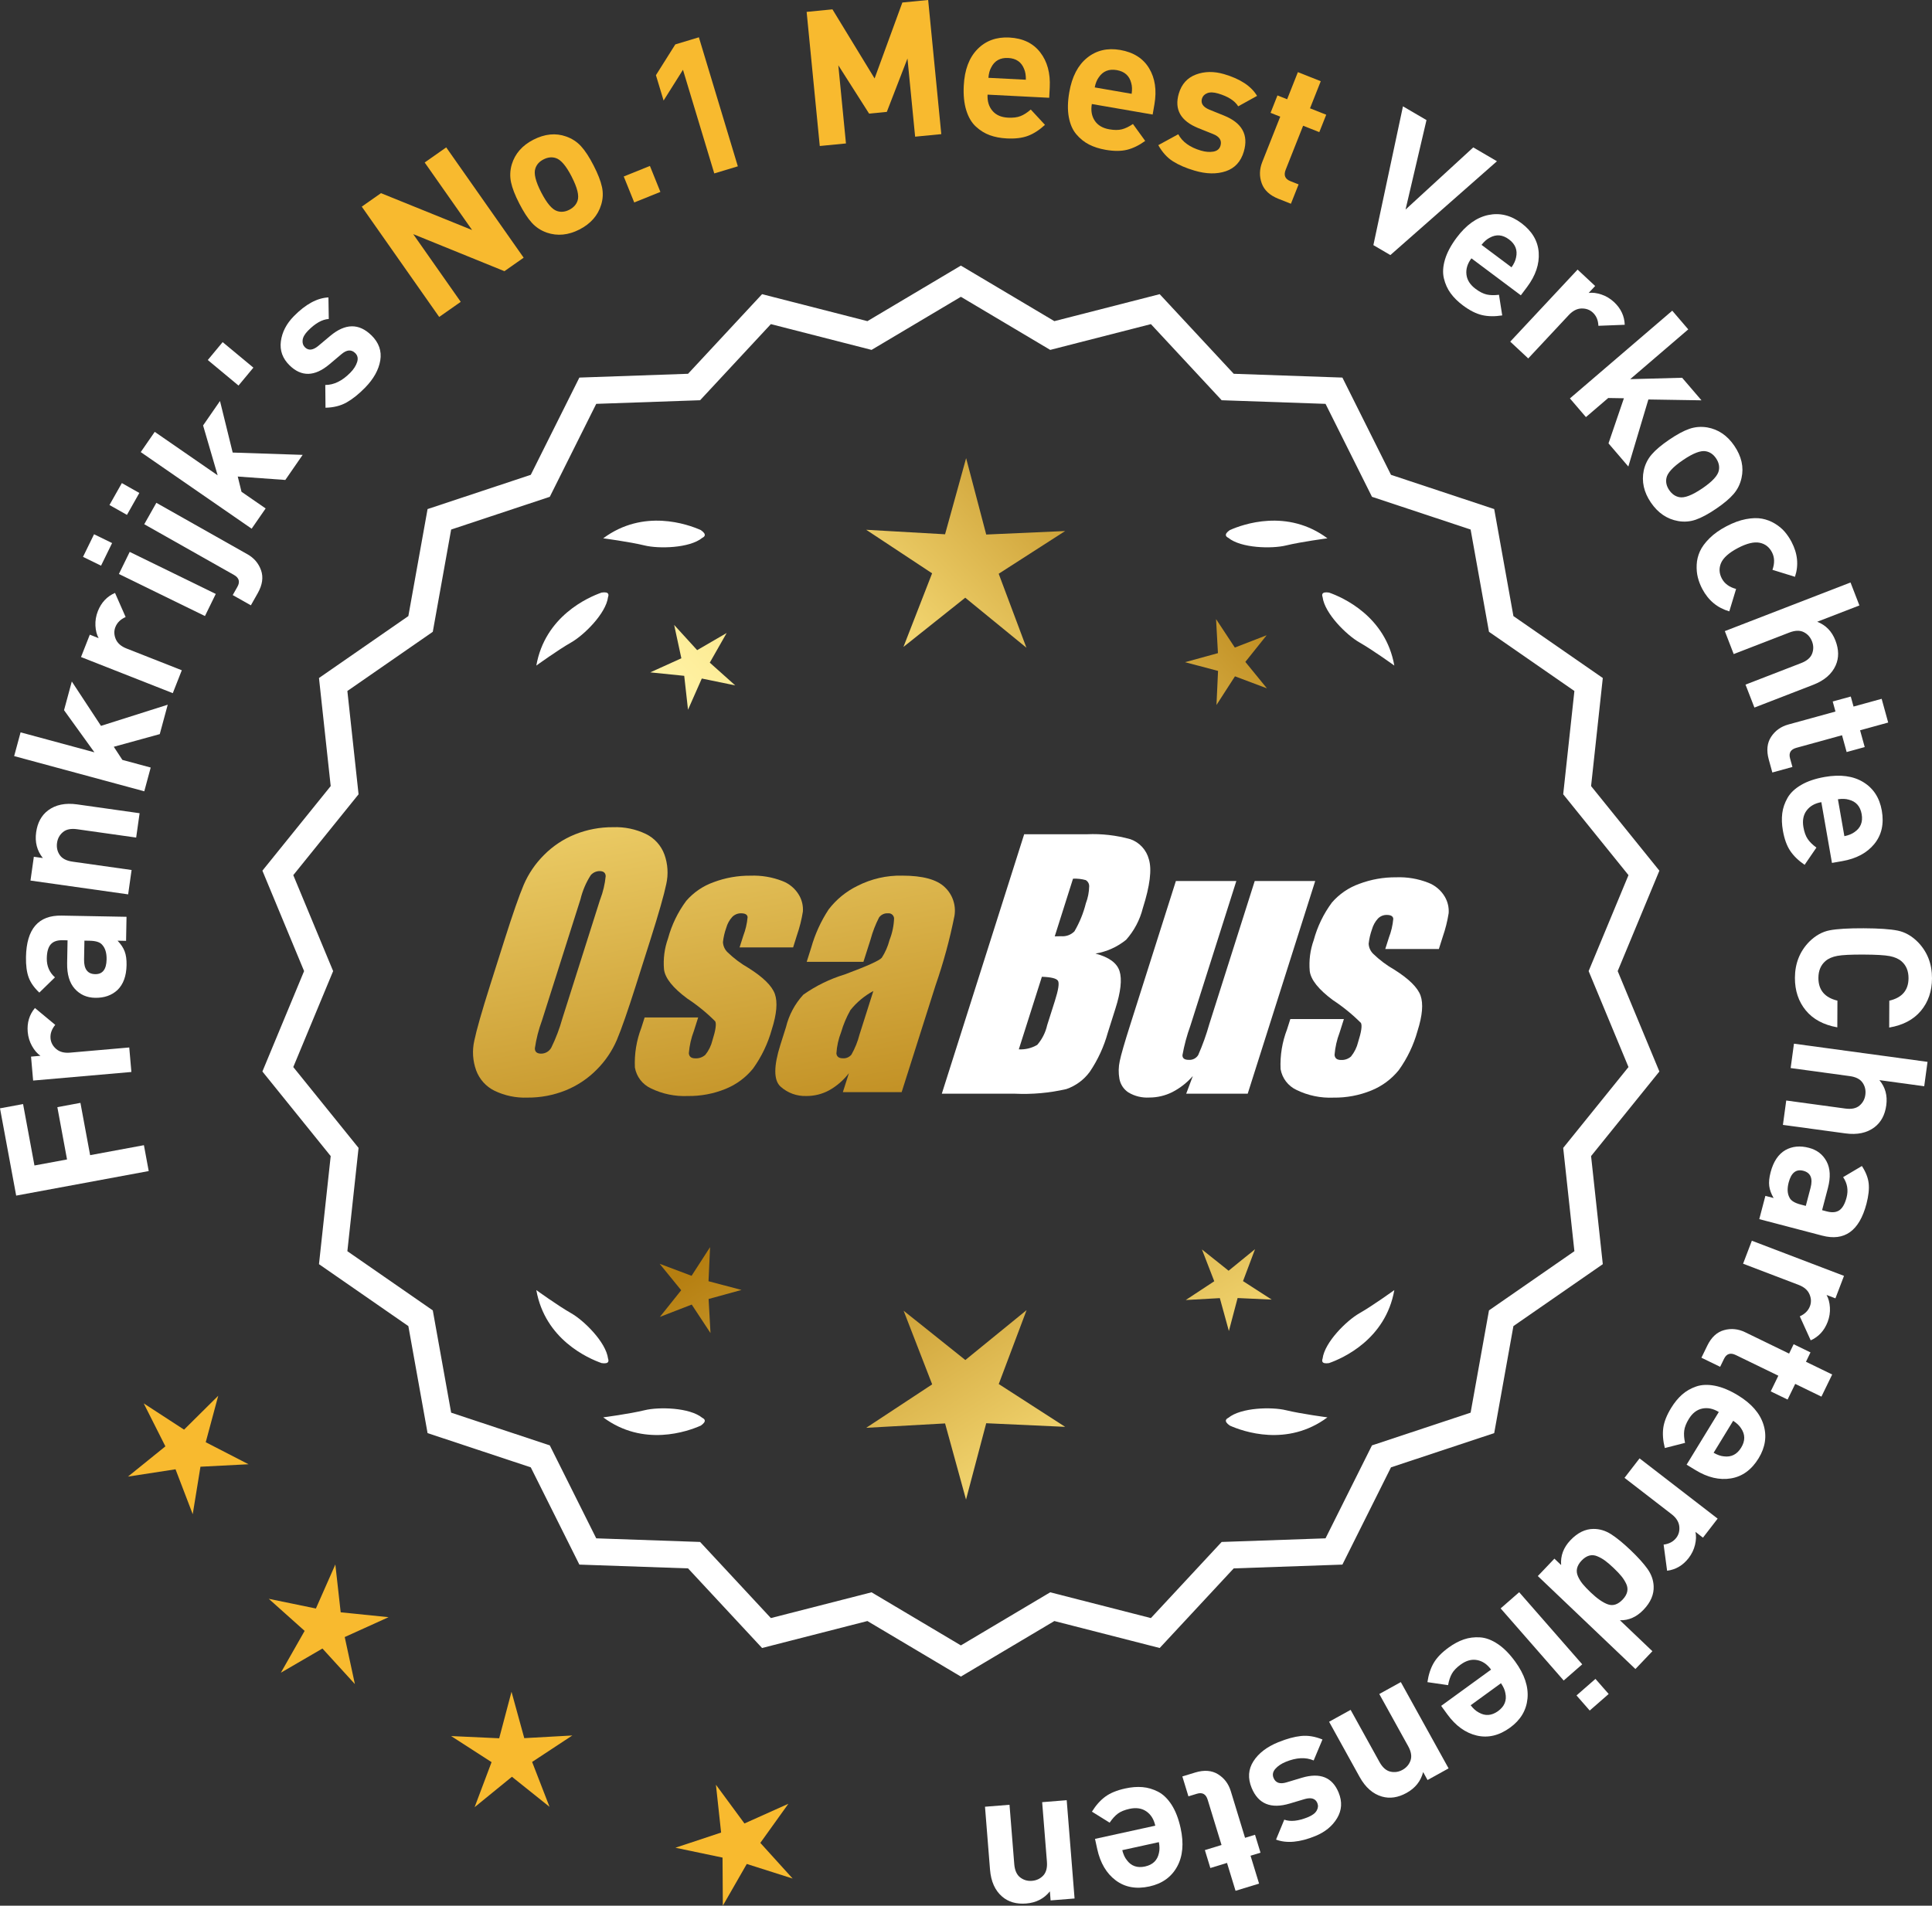 <?xml version="1.0" encoding="UTF-8"?>
<svg id="Layer_2" data-name="Layer 2" xmlns="http://www.w3.org/2000/svg" xmlns:xlink="http://www.w3.org/1999/xlink" viewBox="0 0 173.484 171.167">
  <rect x="0" y="0" width="173.484" height="171.167" fill="#333333" stroke="none"/>
  <defs>
    <style>
      .cls-1 {
        fill: url(#linear-gradient-8);
      }

      .cls-2 {
        fill: url(#linear-gradient-7);
      }

      .cls-3 {
        fill: url(#linear-gradient-5);
      }

      .cls-4 {
        fill: url(#linear-gradient-6);
      }

      .cls-5 {
        fill: url(#linear-gradient-9);
      }

      .cls-6 {
        fill: url(#linear-gradient-4);
      }

      .cls-7 {
        fill: url(#linear-gradient-3);
      }

      .cls-8 {
        fill: url(#linear-gradient-2);
      }

      .cls-9 {
        fill: url(#linear-gradient);
      }

      .cls-10 {
        fill: #f8ba2f;
      }

      .cls-11 {
        fill: #fff;
      }
    </style>
    <linearGradient id="linear-gradient" x1="112.635" y1="196.847" x2="61.21" y2="114.328" gradientUnits="userSpaceOnUse">
      <stop offset="0" stop-color="#f9df7b"/>
      <stop offset=".279" stop-color="#b57e10"/>
      <stop offset=".323" stop-color="#c89d38"/>
      <stop offset=".417" stop-color="#efda86"/>
      <stop offset=".46" stop-color="#fff3a6"/>
      <stop offset=".642" stop-color="#f9df7b"/>
      <stop offset="1" stop-color="#b57e10"/>
    </linearGradient>
    <linearGradient id="linear-gradient-2" x1="125.883" y1="188.592" x2="74.458" y2="106.072" xlink:href="#linear-gradient"/>
    <linearGradient id="linear-gradient-3" x1="147.41" y1="175.176" x2="95.985" y2="92.657" xlink:href="#linear-gradient"/>
    <linearGradient id="linear-gradient-4" x1="47.198" y1="64.797" x2="78.89" y2="235.816" gradientUnits="userSpaceOnUse">
      <stop offset="0" stop-color="#f9df7b"/>
      <stop offset=".279" stop-color="#b57e10"/>
      <stop offset=".284" stop-color="#e5c25b"/>
      <stop offset=".286" stop-color="#f9df7b"/>
      <stop offset=".46" stop-color="#fff3a6"/>
      <stop offset=".642" stop-color="#f9df7b"/>
      <stop offset="1" stop-color="#b57e10"/>
    </linearGradient>
    <linearGradient id="linear-gradient-5" x1="59.706" y1="62.479" x2="91.398" y2="233.498" xlink:href="#linear-gradient-4"/>
    <linearGradient id="linear-gradient-6" x1="72.331" y1="60.14" x2="104.023" y2="231.158" xlink:href="#linear-gradient-4"/>
    <linearGradient id="linear-gradient-7" x1="51.644" y1="114.198" x2="117.421" y2="53.206" xlink:href="#linear-gradient"/>
    <linearGradient id="linear-gradient-8" x1="29.425" y1="90.237" x2="95.202" y2="29.244" xlink:href="#linear-gradient"/>
    <linearGradient id="linear-gradient-9" x1="36.481" y1="97.846" x2="102.257" y2="36.853" xlink:href="#linear-gradient"/>
  </defs>
  <g id="Layer_1-2" data-name="Layer 1">
    <g>
      <g>
        <polygon class="cls-10" points="19.596 125.365 16.528 128.408 12.906 126.051 14.851 129.909 11.49 132.626 15.761 131.969 17.306 136.004 18 131.739 22.316 131.517 18.474 129.538 19.596 125.365"/>
        <polygon class="cls-10" points="30.592 144.815 30.112 140.52 28.367 144.474 24.134 143.603 27.355 146.484 25.219 150.241 28.954 148.068 31.867 151.261 30.955 147.037 34.891 145.253 30.592 144.815"/>
        <polygon class="cls-10" points="47.077 156.118 45.931 151.951 44.825 156.129 40.509 155.931 44.14 158.273 42.618 162.318 45.968 159.587 49.344 162.285 47.782 158.255 51.391 155.878 47.077 156.118"/>
        <polygon class="cls-10" points="68.274 165.525 70.792 162.012 66.849 163.782 64.287 160.302 64.752 164.598 60.65 165.96 64.88 166.846 64.907 171.167 67.057 167.418 71.175 168.728 68.274 165.525"/>
      </g>
      <g>
        <path class="cls-11" d="M86.282,150.226l-8.345-4.961-9.405,2.409-6.61-7.111-9.703-.338-4.338-8.685-9.214-3.058-1.716-9.556-7.98-5.53,1.046-9.652-6.098-7.554,3.723-8.967-3.723-8.967,6.098-7.554-1.046-9.652,7.98-5.53,1.716-9.556,9.214-3.058,4.338-8.685,9.703-.338,6.61-7.111,9.405,2.409,8.345-4.961,8.345,4.961,9.405-2.409,6.61,7.111,9.703.338,4.338,8.685,9.214,3.058,1.716,9.556,7.98,5.53-1.046,9.652,6.098,7.554-3.723,8.967,3.723,8.967-6.098,7.554,1.046,9.652-7.98,5.53-1.716,9.556-9.214,3.058-4.338,8.685-9.703.338-6.61,7.111-9.405-2.409-8.345,4.961ZM78.212,143.35l8.07,4.797,8.07-4.797,9.095,2.329,6.392-6.877,9.383-.327,4.195-8.399,8.91-2.957,1.659-9.241,7.716-5.348-1.011-9.334,5.897-7.305-3.6-8.671,3.6-8.671-5.897-7.305,1.011-9.334-7.716-5.348-1.659-9.241-8.91-2.957-4.195-8.399-9.383-.327-6.392-6.877-9.095,2.329-8.07-4.797-8.07,4.797-9.095-2.329-6.392,6.877-9.383.327-4.195,8.399-8.91,2.957-1.659,9.241-7.716,5.348,1.011,9.334-5.897,7.305,3.6,8.671-3.6,8.671,5.897,7.305-1.011,9.334,7.716,5.348,1.659,9.241,8.91,2.957,4.195,8.399,9.383.327,6.392,6.877,9.095-2.329Z"/>
        <path class="cls-11" d="M86.282,150.588l-8.393-4.989-9.459,2.422-6.647-7.151-9.759-.34-4.363-8.735-9.267-3.075-1.726-9.612-8.025-5.562,1.052-9.708-6.133-7.597,3.744-9.019-3.744-9.019,6.133-7.598-1.052-9.707,8.025-5.562,1.726-9.612,9.267-3.075,4.363-8.735,9.759-.341,6.647-7.151,9.459,2.423,8.393-4.989,8.394,4.989,9.459-2.423,6.647,7.151,9.759.341,4.363,8.735,9.268,3.075,1.725,9.612,8.026,5.562-1.052,9.707,6.133,7.598-3.744,9.019,3.744,9.019-6.133,7.597,1.052,9.708-8.026,5.562-1.725,9.612-9.268,3.075-4.363,8.735-9.759.34-6.647,7.151-9.459-2.422-8.394,4.989ZM77.985,144.933l8.297,4.933,8.298-4.933,9.351,2.395,6.572-7.071.129-.004,9.518-.332,4.313-8.636.123-.04,9.04-3,1.706-9.501.106-.074,7.828-5.425-1.041-9.597,6.064-7.511-3.702-8.915,3.702-8.915-6.064-7.512,1.041-9.596-7.934-5.499-1.706-9.501-9.162-3.04-4.313-8.636-9.646-.337-6.572-7.071-9.351,2.396-8.298-4.933-8.297,4.933-9.351-2.396-6.572,7.071-.129.004-9.518.333-4.313,8.636-.123.04-9.039,3-1.706,9.501-.106.074-7.828,5.425,1.04,9.596-6.063,7.512,3.702,8.915-3.702,8.915,6.063,7.511-1.04,9.597,7.934,5.499,1.706,9.501,9.162,3.04,4.313,8.636,9.647.336,6.572,7.071,9.351-2.395ZM86.282,148.509l-8.118-4.825-9.149,2.343-6.429-6.917-9.439-.329-4.22-8.448-8.964-2.975-1.668-9.297-7.762-5.379,1.017-9.39-5.932-7.348,3.621-8.723-3.621-8.723,5.932-7.348-1.017-9.39,7.762-5.379,1.668-9.297,8.964-2.975,4.22-8.448,9.439-.329,6.429-6.917,9.149,2.343,8.118-4.825,8.118,4.825,9.149-2.343,6.429,6.917,9.439.329,4.22,8.448,8.963,2.975,1.669,9.297,7.762,5.379-1.017,9.39,5.932,7.348-3.622,8.723,3.622,8.723-5.932,7.348,1.017,9.39-7.762,5.379-1.669,9.297-8.963,2.975-4.22,8.448-9.439.329-6.429,6.917-9.149-2.343-8.118,4.825ZM78.26,143.018l8.022,4.769,8.022-4.769,9.041,2.315,6.354-6.837.129-.004,9.198-.321,4.17-8.349.123-.04,8.735-2.899,1.649-9.186.106-.074,7.564-5.242-1.005-9.278,5.862-7.262-3.579-8.619,3.579-8.619-5.862-7.262,1.005-9.278-7.67-5.316-1.649-9.186-8.857-2.939-4.17-8.349-9.327-.325-6.354-6.837-9.041,2.315-8.022-4.769-8.022,4.769-9.041-2.315-6.354,6.837-.129.004-9.198.321-4.17,8.349-.123.04-8.735,2.899-1.649,9.186-.106.074-7.564,5.242,1.005,9.278-5.862,7.262,3.579,8.619-3.579,8.619,5.862,7.262-1.005,9.278,7.67,5.316,1.649,9.186,8.858,2.939,4.17,8.349,9.327.325,6.354,6.837,9.041-2.315Z"/>
      </g>
      <g>
        <polygon class="cls-9" points="63.621 115.077 63.761 112.016 62.1 114.591 59.233 113.512 61.168 115.887 59.256 118.281 62.113 117.174 63.799 119.733 63.629 116.673 66.583 115.861 63.621 115.077"/>
        <polygon class="cls-8" points="92.182 117.673 86.683 122.155 81.141 117.727 83.704 124.341 77.78 128.244 84.863 127.85 86.744 134.69 88.558 127.832 95.645 128.157 89.683 124.312 92.182 117.673"/>
        <polygon class="cls-7" points="111.617 115.067 112.696 112.199 110.321 114.135 107.927 112.222 109.034 115.08 106.476 116.765 109.535 116.595 110.348 119.55 111.131 116.588 114.192 116.728 111.617 115.067"/>
      </g>
      <g>
        <path class="cls-11" d="M110.291,127.352c-.114.057-.184.124-.207.201-.001.001-.002.002-.003.003.001 0.0.001 0.0.002.001-.036.131.066.291.35.488,1.179.524,5.149,1.947,8.764-.74,0,0-2.348-.308-3.726-.643-1.249-.304-4.027-.256-5.179.691Z"/>
        <path class="cls-11" d="M118.75,122.313c0.0.001-0.0.003,0,.004.001-0.0.001-0.0.002-.001.063.12.248.166.589.115,1.217-.428,5.08-2.121,5.862-6.557,0,0-1.918,1.389-3.15,2.091-1.117.637-3.103,2.579-3.29,4.059-.043.12-.049.217-.013.288Z"/>
      </g>
      <g>
        <path class="cls-11" d="M63.071,127.352c.114.057.184.124.207.201.001.001.002.002.003.003-.001 0-.001 0-.002.001.036.131-.066.291-.35.488-1.179.524-5.149,1.947-8.764-.74,0,0,2.348-.308,3.726-.643,1.249-.304,4.027-.256,5.179.691Z"/>
        <path class="cls-11" d="M54.612,122.313c-0.0.001 0.0.003,0,.004-.001-0-.001-0-.002-.001-.063.12-.248.166-.589.115-1.217-.428-5.08-2.121-5.862-6.557,0,0,1.918,1.389,3.15,2.091,1.117.637,3.103,2.579,3.29,4.059.043.12.049.217.013.288Z"/>
      </g>
      <g>
        <path class="cls-11" d="M63.071,48.304c.114-.057.184-.124.207-.201.001-.001.002-.002.003-.003-.001-0-.001-0-.002-.001.036-.131-.066-.291-.35-.488-1.179-.524-5.149-1.947-8.764.74,0,0,2.348.308,3.726.643,1.249.304,4.027.256,5.179-.691Z"/>
        <path class="cls-11" d="M54.612,53.342c-0-.001 0-.003,0-.004-.001 0-.001 0-.002.001-.063-.12-.248-.166-.589-.115-1.217.428-5.08,2.121-5.862,6.557,0,0,1.918-1.389,3.15-2.091,1.117-.637,3.103-2.579,3.29-4.059.043-.12.049-.217.013-.288Z"/>
      </g>
      <g>
        <path class="cls-11" d="M110.291,48.304c-.114-.057-.184-.124-.207-.201-.001-.001-.002-.002-.003-.003.001-0.0.001-0.0.002-.001-.036-.131.066-.291.35-.488,1.179-.524,5.149-1.947,8.764.74,0,0-2.348.308-3.726.643-1.249.304-4.027.256-5.179-.691Z"/>
        <path class="cls-11" d="M118.75,53.342c0-.001-0-.003,0-.004.001 0.0.001 0.0.002.001.063-.12.248-.166.589-.115,1.217.428,5.08,2.121,5.862,6.557,0,0-1.918-1.389-3.15-2.091-1.117-.637-3.103-2.579-3.29-4.059-.043-.12-.049-.217-.013-.288Z"/>
      </g>
      <g id="Group_4" data-name="Group 4">
        <g id="Group_1" data-name="Group 1">
          <path id="Path_1" data-name="Path 1" class="cls-6" d="M57.123,88.434c-.743,2.341-1.321,3.999-1.734,4.975-.429.998-1.045,1.904-1.814,2.67-.793.803-1.741,1.435-2.787,1.858-1.09.438-2.256.658-3.431.648-1.017.039-2.027-.171-2.945-.611-.769-.376-1.363-1.035-1.657-1.839-.308-.854-.365-1.778-.165-2.663.198-.958.677-2.638,1.438-5.039l1.265-3.987c.743-2.341,1.321-3.999,1.734-4.975.429-.998,1.045-1.904,1.814-2.67.793-.803,1.741-1.435,2.787-1.858,1.091-.437,2.256-.656,3.431-.646,1.017-.039,2.027.171,2.945.611.768.377,1.362,1.036,1.657,1.84.308.854.365,1.778.165,2.663-.198.958-.677,2.637-1.438,5.037l-1.266,3.986ZM53.898,80.776c.255-.669.42-1.369.49-2.082-.014-.303-.197-.454-.548-.454-.305.003-.593.136-.794.366-.426.665-.737,1.397-.922,2.166l-3.456,10.883c-.3.811-.515,1.65-.64,2.506,0,.319.194.476.565.476.383-.001.734-.212.915-.548.408-.836.739-1.708.988-2.604l3.398-10.71.003.003Z"/>
          <path id="Path_2" data-name="Path 2" class="cls-3" d="M71.221,85.093h-4.81l.329-1.035c.208-.538.339-1.102.391-1.676-.018-.234-.216-.351-.592-.351-.295-.003-.578.115-.785.325-.254.277-.438.611-.538.973-.15.416-.25.849-.298,1.289.015.339.158.661.399.9.569.552,1.206,1.031,1.894,1.425,1.317.827,2.106,1.604,2.367,2.33.259.728.172,1.789-.271,3.182-.35,1.263-.919,2.454-1.683,3.518-.654.81-1.504,1.439-2.469,1.829-1.077.439-2.23.656-3.393.64-1.148.051-2.29-.186-3.322-.691-.755-.353-1.289-1.052-1.43-1.873-.055-1.217.143-2.433.582-3.57l.293-.922h4.808l-.384,1.21c-.246.642-.398,1.316-.454,2.001.022.307.216.461.574.461.33.02.655-.092.903-.311.308-.381.527-.826.64-1.302.289-.911.373-1.482.251-1.712-.764-.766-1.605-1.451-2.509-2.045-1.291-.958-1.987-1.829-2.088-2.612-.083-.943.039-1.893.359-2.784.329-1.218.883-2.363,1.634-3.376.659-.761,1.503-1.338,2.45-1.676,1.062-.401,2.19-.6,3.325-.589.978-.037,1.953.127,2.864.483.631.24,1.16.689,1.498,1.273.258.444.376.955.34,1.467-.114.719-.291,1.427-.53,2.114l-.348,1.111v-.008Z"/>
          <path id="Path_3" data-name="Path 3" class="cls-4" d="M77.532,86.392h-5.095l.406-1.28c.343-1.213.869-2.366,1.559-3.42.686-.899,1.573-1.626,2.59-2.122,1.245-.636,2.629-.953,4.027-.922,1.836,0,3.11.347,3.822,1.042.696.657,1.021,1.616.867,2.561-.422,2.122-.99,4.212-1.701,6.255l-3.043,9.588h-5.279l.542-1.701c-.481.626-1.083,1.149-1.771,1.536-.626.339-1.326.515-2.038.512-.862.033-1.703-.275-2.341-.856-.611-.57-.611-1.82,0-3.75l.498-1.571c.264-1.09.8-2.096,1.558-2.923,1.131-.798,2.383-1.411,3.707-1.814,2.019-.75,3.134-1.252,3.343-1.508.313-.488.546-1.023.691-1.584.247-.621.386-1.28.41-1.948-.017-.269-.248-.473-.517-.457-.011.001-.021.002-.032.003-.317-.024-.622.121-.805.381-.322.631-.577,1.295-.761,1.979l-.638,1.997ZM78.422,89.011c-.793.427-1.493,1.009-2.056,1.712-.356.627-.637,1.293-.838,1.986-.24.612-.383,1.257-.424,1.913.033.285.223.432.582.432.297.022.586-.104.772-.337.316-.559.557-1.156.717-1.778l1.247-3.928Z"/>
        </g>
        <g id="Group_3" data-name="Group 3">
          <path id="Path_7" data-name="Path 7" class="cls-11" d="M91.959,74.931h5.641c1.319-.059,2.639.092,3.91.446.817.29,1.437.967,1.654,1.807.278.907.098,2.367-.542,4.379-.264,1.057-.78,2.035-1.503,2.849-.794.644-1.742,1.07-2.751,1.236,1.207.319,1.928.841,2.162,1.576s.11,1.862-.373,3.376l-.684,2.162c-.345,1.246-.89,2.429-1.613,3.501-.526.72-1.258,1.262-2.1,1.554-1.523.352-3.088.492-4.649.417h-6.541l7.396-23.304h-.007ZM93.557,87.729l-2.073,6.522c.579.032,1.154-.108,1.654-.402.44-.507.747-1.115.893-1.771l.691-2.173c.318-.999.411-1.603.278-1.814-.132-.212-.611-.329-1.445-.359l.003-.004ZM96.352,78.92l-1.642,5.183c.245-.011.435-.014.57-.014.446.042.887-.119,1.2-.44.459-.785.804-1.631,1.024-2.513.188-.49.289-1.008.3-1.532.004-.229-.116-.442-.314-.556-.368-.102-.75-.144-1.131-.126l-.007-.002Z"/>
          <path id="Path_8" data-name="Path 8" class="cls-11" d="M118.099,79.134l-6.061,19.1h-5.523l.596-1.588c-.519.596-1.147,1.088-1.851,1.449-.638.318-1.342.484-2.056.483-.66.041-1.318-.12-1.885-.461-.422-.281-.712-.723-.801-1.222-.094-.527-.084-1.068.03-1.591.114-.552.428-1.65.951-3.288l4.09-12.884h5.428l-4.126,12.997c-.313.861-.551,1.747-.713,2.648,0,.278.183.417.56.417.344.031.676-.137.856-.432.396-.901.729-1.829.995-2.776l4.079-12.854h5.428l.003.003Z"/>
          <path id="Path_9" data-name="Path 9" class="cls-11" d="M129.2,85.239h-4.81l.329-1.035c.208-.538.339-1.102.391-1.676-.018-.234-.216-.351-.592-.351-.295-.003-.578.115-.784.325-.254.277-.438.611-.538.973-.15.416-.249.848-.297,1.287.015.339.158.661.399.9.569.553,1.205,1.032,1.893,1.426,1.317.827,2.106,1.604,2.367,2.33.259.728.172,1.789-.271,3.182-.35,1.263-.919,2.454-1.683,3.518-.654.809-1.504,1.439-2.469,1.829-1.077.439-2.23.656-3.393.64-1.148.051-2.29-.186-3.322-.691-.755-.353-1.289-1.052-1.43-1.873-.055-1.217.143-2.433.582-3.57l.293-.922h4.81l-.384,1.211c-.246.642-.398,1.316-.454,2.001.022.307.216.461.574.461.33.02.655-.092.903-.311.308-.381.527-.826.64-1.302.289-.911.373-1.482.251-1.712-.764-.766-1.605-1.451-2.509-2.045-1.291-.958-1.987-1.829-2.088-2.612-.083-.943.039-1.893.359-2.784.329-1.218.883-2.363,1.634-3.376.659-.761,1.503-1.338,2.45-1.676,1.062-.401,2.19-.6,3.325-.589.978-.037,1.953.127,2.864.483.632.239,1.163.689,1.503,1.273.258.444.376.955.34,1.467-.114.719-.291,1.427-.53,2.114l-.351,1.108-.004-.005Z"/>
        </g>
      </g>
      <g>
        <path class="cls-11" d="M2.072,99.166l1.022,5.516,2.925-.542-.869-4.697,2.072-.385.871,4.697,4.83-.896.431,2.323-11.901,2.206-1.453-7.839,2.072-.384Z"/>
        <path class="cls-11" d="M3.139,90.539l1.822,1.513c-.318.381-.46.786-.424,1.215.033.373.204.69.512.954.307.263.721.371,1.238.326l5.319-.465.192,2.201-8.823.771-.188-2.15.845-.074c-.29-.202-.543-.495-.759-.881-.215-.385-.343-.803-.383-1.254-.073-.836.143-1.555.647-2.156Z"/>
        <path class="cls-11" d="M11.361,82.347l-.04,2.159-.765-.015c.3.312.513.63.636.956.125.325.182.737.173,1.235-.018.986-.293,1.735-.824,2.246-.52.478-1.187.709-2.002.693-.748-.014-1.357-.286-1.83-.816-.472-.53-.697-1.294-.68-2.291l.038-2.057-.441-.008c-.486-.01-.844.114-1.069.371-.227.257-.345.673-.354,1.251-.013.691.23,1.263.732,1.714l-1.402,1.368c-.469-.439-.788-.896-.961-1.369s-.252-1.085-.238-1.833c.048-2.516,1.113-3.754,3.198-3.714l5.83.108ZM8.057,84.496l-.476-.01-.032,1.683c-.017.873.316,1.315.996,1.328.668.013,1.011-.429,1.027-1.324.011-.577-.122-1.017-.399-1.316-.189-.23-.561-.351-1.116-.36Z"/>
        <path class="cls-11" d="M12.536,73.041l-.309,2.188-5.302-.749c-.55-.078-.975.008-1.273.258-.298.25-.475.571-.53.964-.057.404.022.768.24,1.09.218.323.602.523,1.152.601l5.302.749-.309,2.188-8.77-1.239.302-2.138.808.114c-.525-.657-.726-1.43-.601-2.316.122-.864.479-1.518,1.066-1.961.68-.511,1.551-.691,2.618-.541l5.604.792Z"/>
        <path class="cls-11" d="M15.061,63.295l-.715,2.642-4.129,1.137.772,1.178,2.543.688-.576,2.133-11.685-3.162.577-2.133,6.63,1.794-2.728-3.784.698-2.577,2.62,3.985,5.991-1.9Z"/>
        <path class="cls-11" d="M10.328,53.255l.954,2.167c-.454.198-.761.497-.92.898-.137.348-.125.708.032,1.081.157.372.479.654.964.845l4.967,1.956-.809,2.056-8.241-3.244.79-2.009.791.312c-.171-.311-.266-.687-.287-1.127-.021-.441.052-.872.217-1.294.308-.78.82-1.327,1.542-1.641Z"/>
        <path class="cls-11" d="M10.066,48.777l-.993,2.031-1.619-.791.992-2.031,1.62.791ZM19.375,53.346l-.971,1.986-7.728-3.777.971-1.985,7.728,3.776Z"/>
        <path class="cls-11" d="M12.511,44.277l-1.112,1.969-1.569-.887,1.112-1.969,1.569.887ZM22.211,49.778c.602.34,1.013.823,1.232,1.448.219.625.12,1.308-.297,2.048l-.619,1.095-1.629-.92.419-.74c.257-.453.151-.812-.312-1.073l-8.052-4.55,1.087-1.924,8.17,4.616Z"/>
        <path class="cls-11" d="M27.176,40.857l-1.556,2.252-4.271-.307.336,1.368,2.168,1.498-1.257,1.818-9.958-6.88,1.256-1.818,5.65,3.904-1.308-4.479,1.518-2.196,1.14,4.631,6.282.208Z"/>
        <path class="cls-11" d="M22.753,33.021l-1.336,1.608-2.759-2.293,1.335-1.607,2.76,2.292Z"/>
        <path class="cls-11" d="M33.349,30.113c.671.659.938,1.411.798,2.258-.142.848-.596,1.663-1.364,2.448-.571.583-1.125,1.024-1.658,1.326-.535.302-1.165.461-1.896.476l-.02-2.043c.777,0,1.527-.368,2.249-1.104.302-.308.506-.624.609-.949.106-.326.049-.596-.17-.811-.348-.341-.761-.309-1.237.097l-1.097.925c-1.312,1.095-2.498,1.122-3.558.083-.632-.619-.893-1.34-.784-2.162.108-.823.495-1.574,1.162-2.254,1.055-1.076,2.093-1.64,3.109-1.689l.03,1.936c-.593.037-1.215.389-1.864,1.052-.294.3-.456.582-.484.847-.031.265.04.48.21.646.315.31.711.27,1.188-.119l1.073-.9c1.353-1.136,2.585-1.155,3.702-.061Z"/>
        <path class="cls-10" d="M47.021,23.146l-1.726,1.211-8.191-3.328,4.268,6.082-1.935,1.357-6.953-9.908,1.726-1.211,8.182,3.313-4.258-6.067,1.934-1.357,6.954,9.908Z"/>
        <path class="cls-10" d="M53.3,14.858c.389.756.639,1.401.754,1.935s.092,1.064-.07,1.594c-.293.966-.944,1.708-1.952,2.226-.999.512-1.976.606-2.933.282-.529-.188-.978-.482-1.345-.887-.366-.404-.74-.979-1.123-1.726-.384-.746-.632-1.383-.743-1.912-.112-.528-.09-1.062.066-1.601.293-.967.94-1.706,1.938-2.219,1.029-.527,2.011-.624,2.947-.289.529.187.976.479,1.34.879.364.398.738.972,1.121,1.718ZM51.334,15.867c-.502-.978-.979-1.535-1.433-1.672-.351-.113-.719-.071-1.101.125-.373.191-.616.463-.729.814-.153.447.021,1.16.524,2.138.508.988.986,1.551,1.439,1.688.351.112.713.073,1.086-.118.383-.197.631-.471.744-.821.153-.448-.025-1.166-.532-2.154Z"/>
        <path class="cls-10" d="M59.3,17.237l-2.349.948-.942-2.333,2.35-.948.941,2.333Z"/>
        <path class="cls-10" d="M66.254,14.938l-2.116.639-2.811-9.309-1.74,2.763-.688-2.278,1.74-2.764,2.117-.639,3.498,11.588Z"/>
        <path class="cls-10" d="M84.526,12.047l-2.352.229-.688-7.021-1.854,4.794-1.591.155-2.765-4.342.687,7.022-2.352.229-1.179-12.046,2.318-.228,3.784,6.206,2.493-6.82,2.317-.227,1.179,12.047Z"/>
        <path class="cls-10" d="M94.213,8.783l-5.535-.283c-.03.589.115,1.073.437,1.452.32.38.788.585,1.399.616.452.023.825-.022,1.121-.139.296-.115.604-.312.924-.591l1.274,1.376c-.5.463-1.007.791-1.522.986-.515.195-1.151.272-1.909.234-.566-.029-1.075-.126-1.526-.291-.452-.165-.866-.422-1.245-.771-.381-.348-.668-.834-.862-1.457-.195-.622-.271-1.364-.227-2.224.071-1.415.479-2.504,1.222-3.266.743-.762,1.697-1.113,2.863-1.054,1.211.062,2.136.504,2.774,1.325s.927,1.871.86,3.15l-.048.934ZM92.117,7.161c.009-.386-.044-.706-.155-.961-.239-.626-.717-.956-1.43-.993-.713-.036-1.222.244-1.523.842-.139.243-.223.557-.254.94l3.362.172Z"/>
        <path class="cls-10" d="M103.503,10.288l-5.461-.945c-.102.581-.015,1.079.258,1.494.273.415.711.675,1.314.779.446.077.824.077,1.13-.003.308-.078.638-.237.989-.476l1.1,1.52c-.552.398-1.096.664-1.629.796-.536.132-1.177.133-1.925.003-.559-.097-1.052-.254-1.48-.472-.428-.218-.809-.522-1.144-.914-.336-.392-.562-.908-.681-1.55-.12-.642-.105-1.387.042-2.236.242-1.396.776-2.427,1.605-3.095.828-.667,1.817-.901,2.968-.702,1.195.207,2.061.757,2.597,1.648.535.893.693,1.97.476,3.231l-.159.921ZM101.616,8.426c.056-.381.041-.705-.039-.973-.163-.649-.597-1.035-1.3-1.157-.704-.121-1.242.097-1.615.653-.165.224-.286.525-.362.902l3.316.574Z"/>
        <path class="cls-10" d="M111.689,13.614c-.266.903-.806,1.491-1.618,1.766-.813.274-1.747.257-2.803-.054-.782-.23-1.432-.511-1.949-.84-.518-.33-.953-.813-1.31-1.449l1.793-.979c.366.687,1.042,1.176,2.032,1.467.413.121.788.152,1.125.092s.548-.237.634-.531c.138-.467-.084-.816-.666-1.047l-1.331-.533c-1.583-.644-2.164-1.677-1.745-3.102.25-.848.763-1.417,1.539-1.709.778-.291,1.622-.302,2.537-.033,1.444.426,2.429,1.076,2.951,1.951l-1.693.937c-.312-.506-.914-.89-1.806-1.152-.402-.118-.728-.128-.974-.03-.249.1-.405.263-.474.49-.124.425.097.756.666.993l1.298.524c1.637.659,2.235,1.739,1.793,3.239Z"/>
        <path class="cls-10" d="M115.917,18.3l-1.122-.444c-.779-.309-1.28-.775-1.502-1.4-.222-.624-.205-1.258.049-1.9l1.616-4.077-.868-.345.619-1.564.869.345.965-2.435,2.054.814-.965,2.434,1.456.576-.621,1.564-1.454-.575-1.565,3.95c-.197.496-.058.837.416,1.025l.743.294-.689,1.738Z"/>
        <path class="cls-11" d="M134.418,14.483l-9.57,8.427-1.525-.893,2.656-12.466,2.113,1.235-1.881,8.037,6.08-5.584,2.127,1.243Z"/>
        <path class="cls-11" d="M136.563,26.523l-4.437-3.32c-.354.472-.503.954-.447,1.448.054.494.327.925.817,1.291.362.272.699.442,1.008.511.31.069.675.077,1.097.024l.291,1.853c-.674.105-1.279.096-1.813-.03-.537-.125-1.109-.415-1.717-.87-.454-.34-.821-.703-1.104-1.092s-.484-.833-.604-1.334c-.121-.501-.089-1.064.097-1.69s.535-1.283,1.052-1.973c.849-1.134,1.794-1.811,2.835-2.029,1.042-.219,2.029.021,2.964.722.972.727,1.493,1.608,1.566,2.646.071,1.038-.277,2.07-1.044,3.096l-.56.748ZM135.729,24.008c.221-.314.356-.609.406-.884.148-.653-.062-1.193-.634-1.621s-1.149-.479-1.734-.151c-.25.125-.494.338-.733.64l2.695,2.017Z"/>
        <path class="cls-11" d="M145.894,29.171l-2.367.092c-.017-.496-.183-.892-.496-1.186-.274-.256-.613-.378-1.018-.369-.405.01-.784.205-1.142.586l-3.644,3.9-1.615-1.509,6.047-6.471,1.578,1.474-.58.621c.352-.044.735.005,1.153.147.418.142.792.368,1.124.678.612.572.932,1.251.959,2.036Z"/>
        <path class="cls-11" d="M146.216,41.902l-1.781-2.078,1.383-4.053-1.408-.023-2.001,1.715-1.438-1.678,9.188-7.879,1.438,1.678-5.213,4.471,4.663-.125,1.738,2.026-4.769-.076-1.8,6.022Z"/>
        <path class="cls-11" d="M154.105,45.69c-.702.478-1.312.806-1.828.985-.516.179-1.045.221-1.59.125-.994-.174-1.811-.729-2.448-1.666-.631-.928-.843-1.887-.639-2.875.121-.549.359-1.029.716-1.442.355-.414.882-.856,1.575-1.327.693-.472,1.296-.796,1.806-.972.512-.176,1.043-.219,1.599-.13.994.174,1.807.725,2.438,1.652.65.956.865,1.919.647,2.889-.12.548-.356,1.027-.708,1.438s-.874.852-1.567,1.323ZM152.863,43.862c.909-.618,1.404-1.16,1.484-1.626.068-.362-.017-.722-.259-1.077-.236-.347-.535-.555-.898-.624-.462-.096-1.147.164-2.058.782-.918.624-1.418,1.17-1.498,1.636-.068.362.014.717.25,1.063.242.356.544.568.906.638.463.097,1.153-.168,2.072-.792Z"/>
        <path class="cls-11" d="M155.284,54.912c-1.071-.307-1.882-.981-2.432-2.023-.173-.332-.306-.672-.394-1.022-.089-.351-.123-.732-.104-1.146.019-.413.116-.813.29-1.2.174-.386.462-.777.862-1.174.398-.396.904-.756,1.517-1.077.611-.322,1.193-.536,1.747-.642.553-.105,1.035-.12,1.447-.042.412.077.797.224,1.153.439s.652.46.887.733c.233.274.438.576.612.907.555,1.054.658,2.101.31,3.142l-2.021-.626c.211-.598.195-1.127-.049-1.588-.242-.462-.608-.743-1.098-.844-.514-.101-1.166.058-1.959.475-.802.423-1.308.874-1.515,1.355-.192.46-.168.921.075,1.382.242.461.67.774,1.281.938l-.61,2.013Z"/>
        <path class="cls-11" d="M157.538,63.553l-.8-2.061,4.995-1.934c.518-.2.846-.482.985-.846.139-.363.136-.73-.007-1.1-.147-.381-.395-.659-.742-.834-.348-.176-.78-.163-1.298.037l-4.994,1.933-.797-2.062,11.287-4.368.798,2.062-3.79,1.466c.771.297,1.317.857,1.636,1.683.314.813.324,1.558.026,2.232-.344.776-1.017,1.359-2.021,1.748l-5.278,2.043Z"/>
        <path class="cls-11" d="M159.147,69.383l-.32-1.163c-.223-.809-.152-1.489.213-2.043.365-.553.881-.921,1.548-1.104l4.228-1.164-.248-.902,1.622-.446.249.901,2.524-.695.587,2.131-2.524.695.416,1.508-1.623.446-.415-1.508-4.099,1.129c-.513.142-.702.458-.567.949l.213.771-1.803.496Z"/>
        <path class="cls-11" d="M164.501,77.507l-.954-5.459c-.581.102-1.021.351-1.319.748s-.395.897-.29,1.501c.078.446.207.801.385,1.062.178.263.438.52.782.77l-1.059,1.549c-.562-.385-.996-.808-1.3-1.266-.305-.459-.521-1.062-.652-1.811-.098-.559-.116-1.075-.056-1.552.06-.477.219-.938.474-1.386s.664-.836,1.229-1.164c.562-.329,1.269-.567,2.118-.716,1.395-.243,2.548-.089,3.455.466.908.555,1.462,1.407,1.663,2.558.209,1.194-.016,2.194-.675,2.999-.659.806-1.619,1.319-2.881,1.539l-.921.161ZM165.617,75.104c.377-.078.678-.199.902-.365.556-.373.773-.912.649-1.615-.123-.703-.508-1.137-1.159-1.299-.268-.08-.592-.092-.973-.037l.58,3.316Z"/>
        <path class="cls-11" d="M164.982,92.275c-1.234-.221-2.179-.729-2.833-1.525s-.978-1.771-.974-2.928c.006-1.292.437-2.373,1.289-3.242.559-.553,1.169-.893,1.832-1.021.663-.127,1.681-.188,3.052-.183,1.372.006,2.39.076,3.052.209s1.27.479,1.822,1.036c.848.876,1.268,1.96,1.262,3.253-.005,1.155-.338,2.129-.998,2.919-.662.791-1.609,1.291-2.846,1.501l.01-2.414c1.146-.267,1.721-.938,1.726-2.016.003-.646-.205-1.151-.622-1.516-.261-.228-.613-.385-1.062-.472-.446-.087-1.231-.133-2.354-.138s-1.907.034-2.354.117c-.449.084-.803.237-1.064.463-.421.361-.633.865-.636,1.511-.005,1.088.565,1.771,1.708,2.048l-.01,2.396Z"/>
        <path class="cls-11" d="M160.097,101.036l.298-2.19,5.306.723c.55.074.976-.014,1.272-.265s.473-.573.525-.967c.055-.404-.026-.767-.246-1.089-.22-.321-.604-.52-1.155-.594l-5.306-.723.298-2.189,11.994,1.632-.298,2.19-4.025-.549c.531.633.737,1.388.618,2.264-.118.864-.471,1.52-1.058,1.967-.677.514-1.548.698-2.614.553l-5.609-.763Z"/>
        <path class="cls-11" d="M157.974,109.5l.549-2.089.74.194c-.22-.374-.35-.733-.394-1.079-.044-.345-.003-.759.124-1.241.25-.954.692-1.617,1.33-1.988.616-.343,1.319-.41,2.108-.202.725.189,1.253.598,1.587,1.225.333.626.373,1.422.119,2.387l-.522,1.989.429.112c.47.124.847.088,1.127-.108.279-.196.492-.573.64-1.133.176-.668.072-1.281-.308-1.838l1.685-.999c.352.537.554,1.057.61,1.558.056.501-.011,1.113-.199,1.837-.641,2.434-1.969,3.386-3.984,2.855l-5.641-1.479ZM161.692,108.19l.46.121.428-1.628c.221-.844.003-1.353-.653-1.525-.647-.17-1.085.179-1.312,1.045-.147.559-.122,1.017.078,1.374.129.268.462.473.999.613Z"/>
        <path class="cls-11" d="M162.592,120.387l-.979-2.156c.453-.203.756-.506.911-.908.132-.35.118-.71-.044-1.081-.161-.371-.486-.649-.973-.835l-4.987-1.903.788-2.064,8.274,3.157-.77,2.018-.794-.304c.174.31.272.684.299,1.124s-.041.873-.203,1.297c-.299.783-.808,1.335-1.523,1.656Z"/>
        <path class="cls-11" d="M152.779,121.948l.528-1.086c.366-.754.869-1.219,1.509-1.393.639-.175,1.269-.111,1.891.191l3.945,1.917.408-.841,1.513.735-.407.841,2.355,1.144-.967,1.988-2.354-1.145-.684,1.407-1.514-.735.684-1.407-3.823-1.857c-.479-.232-.83-.12-1.054.339l-.349.719-1.682-.817Z"/>
        <path class="cls-11" d="M151.449,131.554l2.891-4.729c-.503-.308-.998-.411-1.484-.31-.488.101-.89.412-1.209.935-.237.387-.374.737-.413,1.052-.04.314-.015.68.076,1.095l-1.816.463c-.168-.66-.213-1.264-.14-1.809.074-.546.31-1.143.706-1.79.296-.484.623-.885.983-1.202s.784-.561,1.271-.728,1.051-.188,1.691-.062,1.327.413,2.063.862c1.208.738,1.971,1.616,2.286,2.633.314,1.016.168,2.021-.44,3.018-.633,1.035-1.462,1.637-2.489,1.807-1.025.169-2.086-.08-3.178-.748l-.799-.487ZM153.875,130.486c.334.191.641.299.919.322.664.087,1.183-.174,1.554-.783.373-.609.369-1.189-.011-1.74-.148-.237-.383-.461-.707-.671l-1.755,2.872Z"/>
        <path class="cls-11" d="M149.698,141.082l-.313-2.348c.492-.063.869-.266,1.134-.606.228-.296.318-.645.271-1.047-.049-.401-.279-.762-.691-1.08l-4.226-3.263,1.351-1.749,7.012,5.412-1.319,1.709-.674-.52c.077.346.064.733-.038,1.163-.103.429-.292.823-.568,1.182-.513.664-1.158,1.046-1.938,1.146Z"/>
        <path class="cls-11" d="M138.089,141.559l1.49-1.563.603.575c-.067-.833.212-1.577.837-2.233.641-.673,1.33-1.01,2.067-1.012.553-.005,1.081.154,1.587.479.505.324,1.089.803,1.755,1.437.655.626,1.158,1.183,1.506,1.671.349.488.534,1.01.556,1.562.033.736-.267,1.438-.9,2.102-.626.656-1.335.974-2.129.953l2.916,2.779-1.524,1.6-8.763-8.35ZM142.827,143.02c.598.57,1.121.933,1.57,1.086.448.153.884.009,1.307-.434.219-.23.355-.464.409-.701.055-.238.024-.479-.089-.72-.114-.242-.256-.467-.426-.675-.169-.209-.4-.453-.696-.735-.296-.281-.552-.502-.768-.661s-.45-.291-.701-.397c-.25-.106-.493-.127-.729-.061-.235.065-.462.213-.682.443-.219.229-.355.463-.41.701-.054.237-.026.479.084.726.11.245.254.477.431.692.179.216.411.461.699.735Z"/>
        <path class="cls-11" d="M134.75,144.464l1.664-1.454,5.662,6.477-1.664,1.454-5.662-6.477ZM141.563,152.282l1.701-1.487,1.187,1.356-1.702,1.487-1.186-1.356Z"/>
        <path class="cls-11" d="M129.409,153.219l4.482-3.258c-.347-.477-.763-.762-1.251-.855-.489-.094-.98.04-1.476.399-.367.267-.629.537-.785.812-.158.275-.274.622-.348,1.04l-1.856-.27c.099-.674.287-1.248.565-1.724s.724-.936,1.338-1.382c.459-.334.916-.577,1.369-.732.455-.155.94-.217,1.453-.184.514.032,1.044.229,1.586.592.544.361,1.068.891,1.574,1.588.833,1.146,1.2,2.248,1.102,3.309-.1,1.059-.62,1.932-1.564,2.618-.981.713-1.979.95-2.991.713-1.014-.238-1.896-.875-2.649-1.911l-.549-.756ZM132.059,153.164c.235.305.477.521.725.649.579.336,1.158.293,1.736-.126.577-.42.796-.957.655-1.612-.045-.275-.176-.572-.394-.89l-2.723,1.979Z"/>
        <path class="cls-11" d="M119.345,154.646l1.934-1.069,2.593,4.686c.269.485.593.772.973.861.378.088.741.036,1.089-.156.356-.197.598-.48.725-.848.127-.368.056-.796-.213-1.281l-2.593-4.686,1.934-1.07,4.289,7.75-1.89,1.046-.395-.715c-.211.815-.706,1.44-1.49,1.873-.763.423-1.499.532-2.208.328-.816-.234-1.485-.823-2.007-1.765l-2.74-4.954Z"/>
        <path class="cls-11" d="M112.389,160.581c-.355-.87-.301-1.667.163-2.389.464-.723,1.205-1.291,2.223-1.707.756-.309,1.438-.495,2.048-.561.61-.065,1.254.039,1.928.314l-.79,1.884c-.714-.309-1.549-.268-2.503.122-.399.163-.711.373-.938.631-.225.257-.279.527-.163.811.184.451.576.585,1.173.402l1.374-.414c1.638-.485,2.737-.041,3.299,1.334.334.818.289,1.583-.137,2.296-.425.712-1.079,1.248-1.959,1.607-1.396.57-2.57.677-3.525.319l.739-1.789c.559.2,1.27.125,2.129-.227.389-.158.648-.354.78-.585.133-.231.153-.457.062-.678-.167-.409-.546-.529-1.138-.361l-1.342.401c-1.691.507-2.832.036-3.424-1.412Z"/>
        <path class="cls-11" d="M106.169,159.557l1.154-.353c.803-.245,1.484-.193,2.048.155.563.35.944.855,1.147,1.516l1.282,4.194.895-.273.493,1.609-.895.273.766,2.504-2.113.646-.766-2.504-1.496.458-.492-1.609,1.496-.458-1.244-4.063c-.155-.51-.477-.689-.965-.541l-.764.234-.547-1.789Z"/>
        <path class="cls-11" d="M98.325,165.166l5.413-1.186c-.126-.576-.395-1.005-.804-1.286-.41-.282-.913-.356-1.512-.226-.441.097-.791.24-1.046.43-.253.188-.499.46-.734.813l-1.592-.991c.36-.578.764-1.029,1.208-1.353.446-.324,1.039-.567,1.781-.729.554-.122,1.069-.162,1.548-.122.479.04.947.178,1.405.414s.862.629,1.216,1.179c.352.549.619,1.244.805,2.086.303,1.383.197,2.541-.318,3.472s-1.343,1.521-2.483,1.771c-1.185.26-2.193.077-3.026-.547-.832-.624-1.386-1.562-1.66-2.812l-.2-.914ZM100.774,166.179c.094.374.228.669.403.886.396.54.943.733,1.641.58.698-.152,1.114-.557,1.249-1.213.068-.271.066-.596-.005-.974l-3.288.721Z"/>
        <path class="cls-11" d="M88.447,162.278l2.202-.176.427,5.338c.046.554.223.948.53,1.186.309.237.661.34,1.057.308.407-.032.743-.189,1.012-.473.267-.283.378-.701.333-1.255l-.427-5.338,2.204-.177.706,8.829-2.152.172-.064-.813c-.528.656-1.238,1.021-2.131,1.092-.87.069-1.585-.135-2.146-.613-.647-.551-1.014-1.362-1.099-2.436l-.451-5.644Z"/>
      </g>
      <g>
        <polygon class="cls-2" points="111.826 59.45 113.739 57.056 110.882 58.163 109.196 55.605 109.366 58.664 106.412 59.477 109.374 60.26 109.234 63.321 110.894 60.746 113.762 61.825 111.826 59.45"/>
        <polygon class="cls-1" points="65.25 56.855 62.601 58.395 60.536 56.131 61.183 59.127 58.392 60.391 61.44 60.702 61.78 63.747 63.018 60.944 66.019 61.561 63.735 59.518 65.25 56.855"/>
        <polygon class="cls-5" points="88.558 48.011 86.753 41.151 84.862 47.988 77.78 47.584 83.698 51.495 81.125 58.106 86.674 53.686 92.167 58.176 89.678 51.533 95.645 47.697 88.558 48.011"/>
      </g>
    </g>
  </g>
</svg>